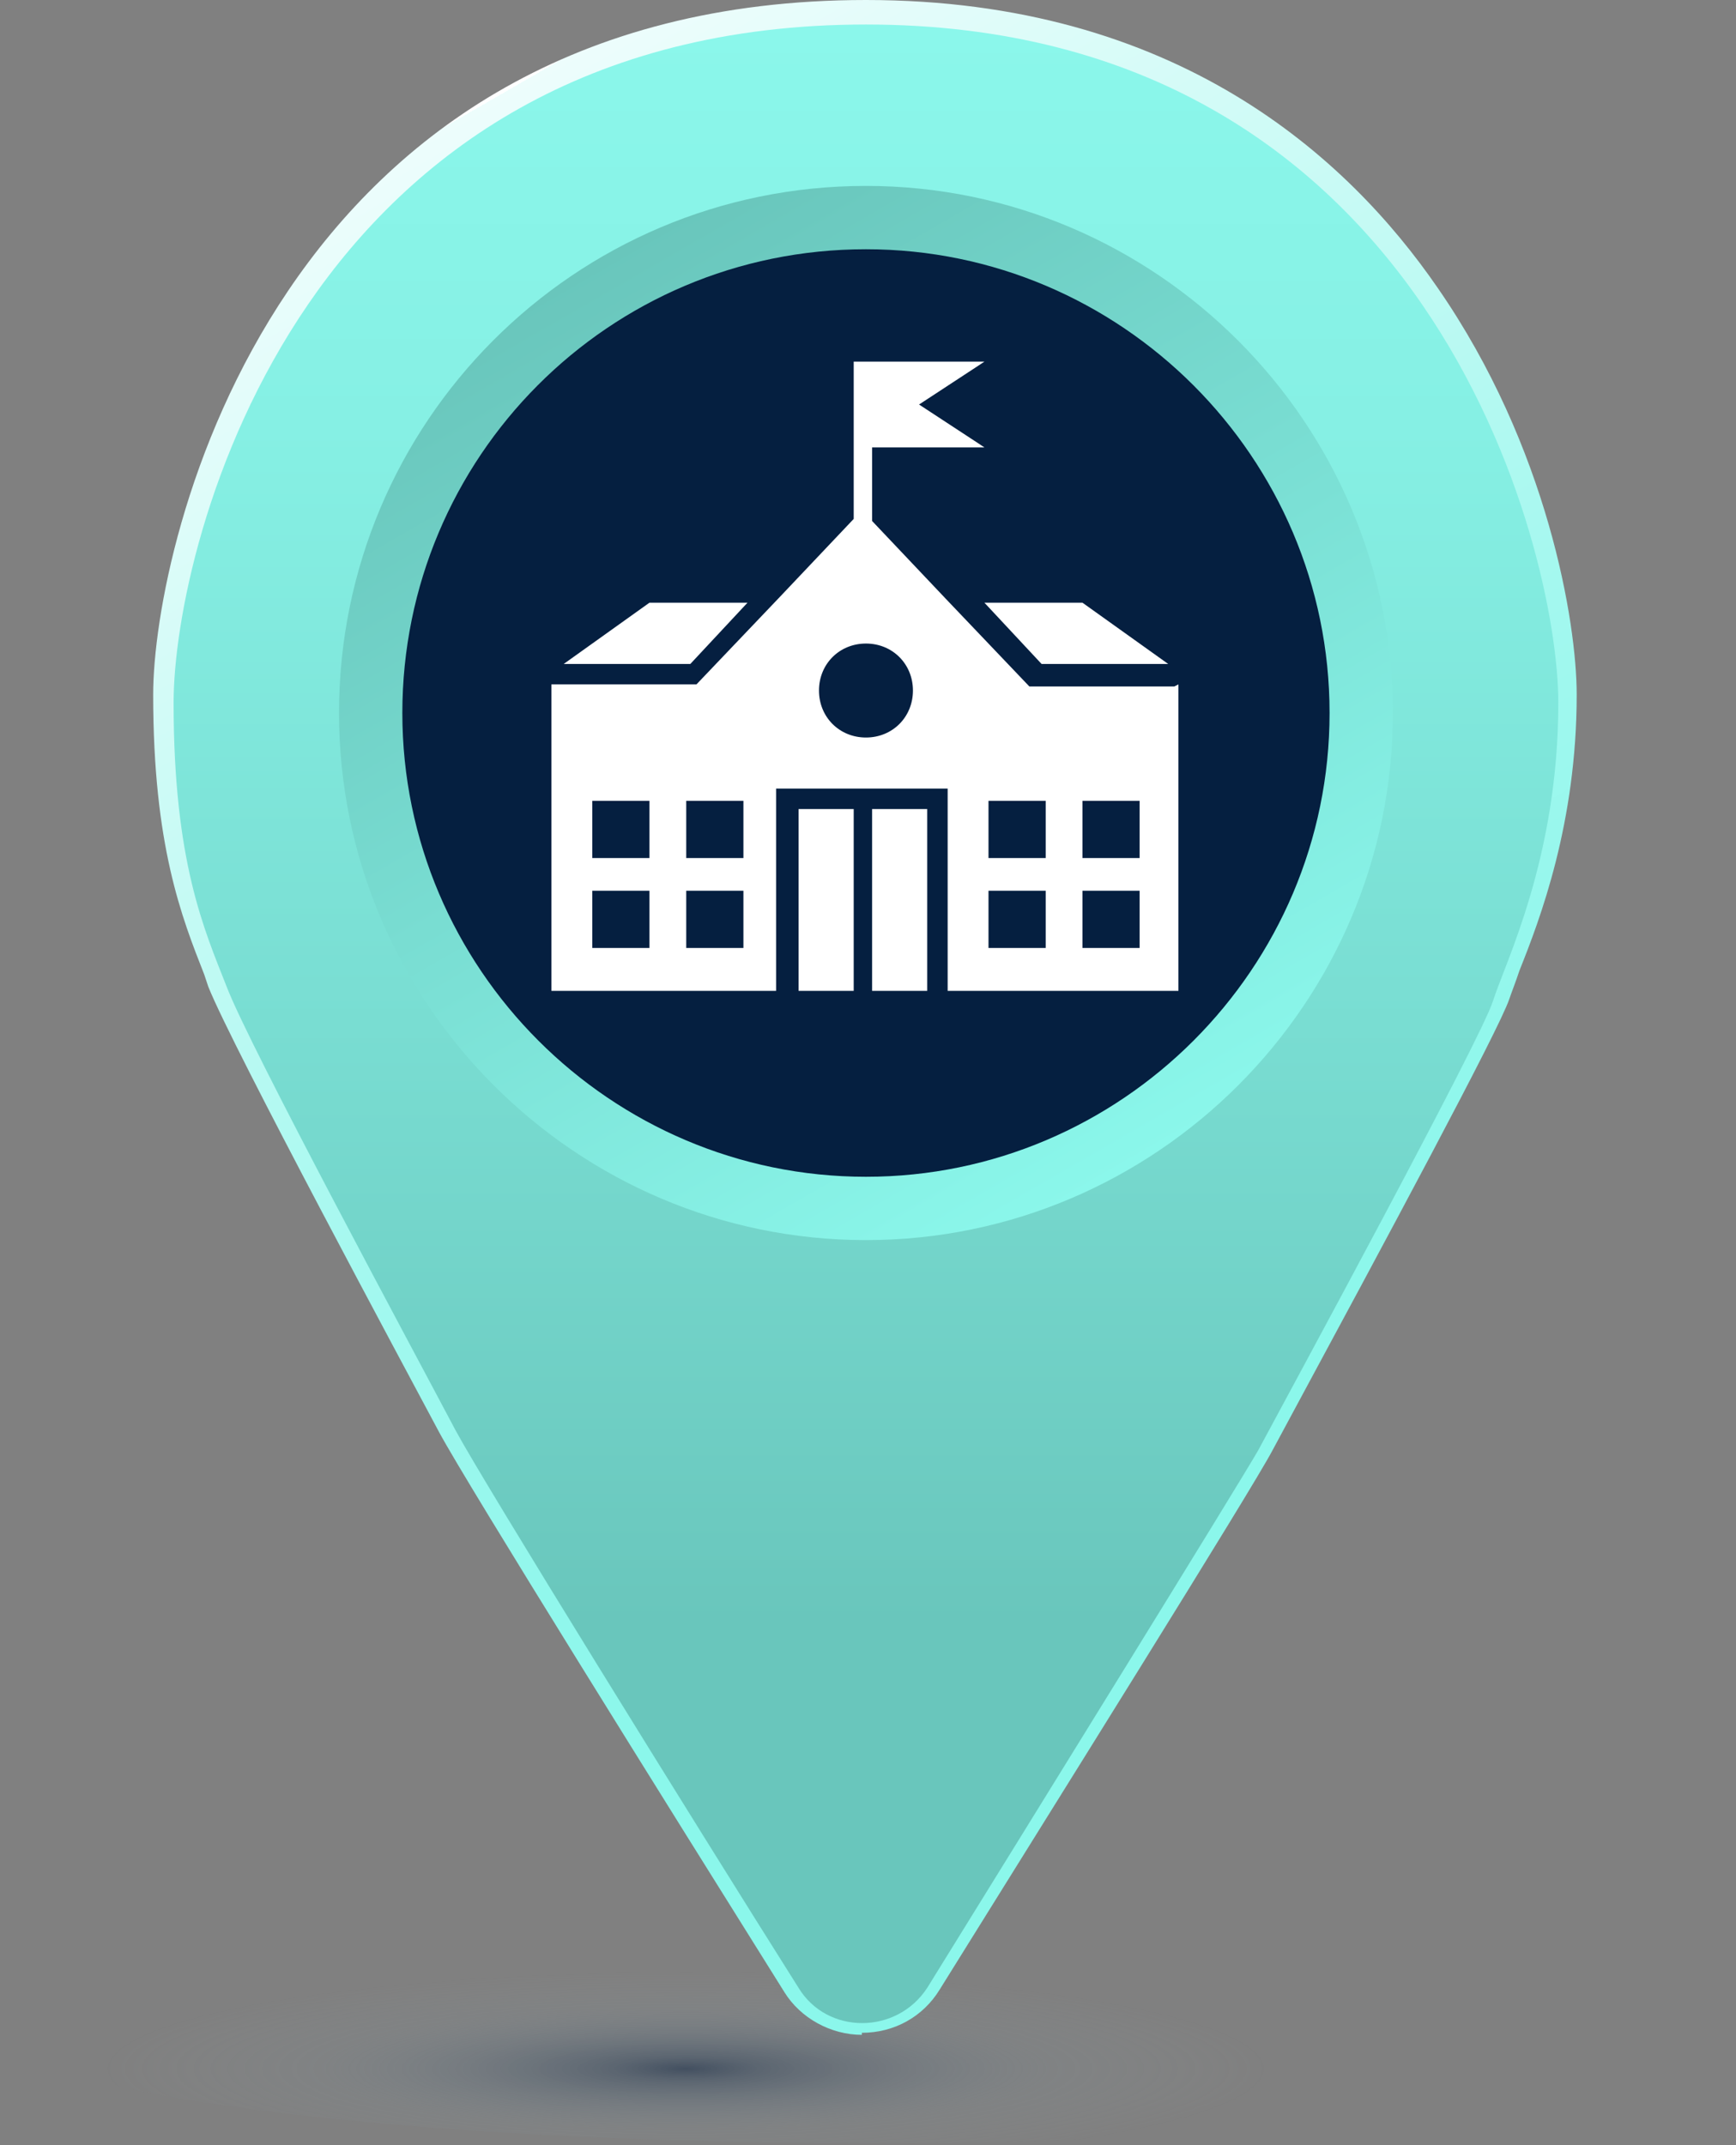 <?xml version="1.0" encoding="UTF-8"?>
<svg xmlns="http://www.w3.org/2000/svg" xmlns:xlink="http://www.w3.org/1999/xlink" version="1.1" viewBox="0 0 85 105">
  <rect x="0" y="0" width="85" height="105" fill="#808080" stroke="none"/>
  <defs>
    <style>
      .cls-1 {
        fill: url(#radial-gradient);
        mix-blend-mode: multiply;
      }

      .cls-2 {
        fill: url(#linear-gradient-3);
      }

      .cls-3 {
        fill: url(#linear-gradient-2);
      }

      .cls-4 {
        fill: url(#linear-gradient);
      }

      .cls-5 {
        isolation: isolate;
      }

      .cls-6 {
        fill: #051f40;
      }

      .cls-7 {
        fill: #fff;
      }
    </style>
    <radialGradient id="radial-gradient" cx="245.4" cy="99.3" fx="245.4" fy="99.3" r="29.7" gradientTransform="translate(-260.9 81.4) scale(1.2 .2)" gradientUnits="userSpaceOnUse">
      <stop offset="0" stop-color="#051f40" stop-opacity=".5"/>
      <stop offset=".1" stop-color="#253e5a" stop-opacity=".4"/>
      <stop offset=".5" stop-color="#8198a5" stop-opacity=".1"/>
      <stop offset=".8" stop-color="#a3b9c0" stop-opacity="0"/>
    </radialGradient>
    <linearGradient id="linear-gradient" x1="24.4" y1="4.7" x2="70.7" y2="84.9" gradientUnits="userSpaceOnUse">
      <stop offset="0" stop-color="#fff"/>
      <stop offset="0" stop-color="#edfdfc"/>
      <stop offset=".3" stop-color="#c3faf4"/>
      <stop offset=".5" stop-color="#a4f8ef"/>
      <stop offset=".7" stop-color="#91f7ec"/>
      <stop offset=".8" stop-color="#8bf7eb"/>
    </linearGradient>
    <linearGradient id="linear-gradient-2" x1="42.4" y1="1.2" x2="42.4" y2="99.1" gradientUnits="userSpaceOnUse">
      <stop offset="0" stop-color="#8bf7eb"/>
      <stop offset=".2" stop-color="#86f0e4"/>
      <stop offset=".5" stop-color="#79ddd2"/>
      <stop offset=".8" stop-color="#69c6bc"/>
    </linearGradient>
    <linearGradient id="linear-gradient-3" x1="55.3" y1="57.3" x2="29.5" y2="12.6" gradientUnits="userSpaceOnUse">
      <stop offset="0" stop-color="#8bf7eb"/>
      <stop offset="1" stop-color="#69c6bc"/>
    </linearGradient>
  </defs>
  <!-- Generator: Adobe Illustrator 28.7.1, SVG Export Plug-In . SVG Version: 1.2.0 Build 142)  -->
  <g class="cls-5">
    <g id="pins">
      <g>
        <ellipse class="cls-1" cx="42.5" cy="99.3" rx="42.5" ry="5.6"/>
        <g id="pointer">
          <path id="rim" class="cls-4" d="M42.2,99.6c-1.5,0-3-.8-3.8-2.1-5.7-9.1-15.5-24.8-16.9-27.4-1.6-3-10.1-18.8-11.3-21.8l-.2-.6c-1.1-2.8-2.5-6.3-2.5-13.7S13.5,0,42.4,0h0c15.2,0,23.6,7.7,28,14.1,5.4,7.8,6.8,16.4,6.8,19.9,0,6.3-1.8,11-2.8,13.5-.2.6-.4,1.1-.5,1.4-.5,1.5-6.1,11.9-10.9,20.8l-.7,1.3c-1,1.9-10.7,17.4-16.3,26.4-.8,1.3-2.2,2.1-3.8,2.1h0ZM42.4,1.6C14.7,1.6,9,27.2,9,34.1s1.3,10.5,2.4,13.1l.2.6c1.1,2.7,8.7,17,11.2,21.7,1.4,2.6,11.1,18.2,16.8,27.3.5.9,1.5,1.4,2.5,1.4h0c1,0,2-.5,2.5-1.4,5.6-9,15.2-24.4,16.3-26.3l.7-1.3c6.8-12.6,10.5-19.5,10.8-20.5.1-.4.3-.9.5-1.5.9-2.4,2.7-7,2.7-13S70.1,1.6,42.4,1.6h0Z"/>
          <path class="cls-3" d="M42.4,1.2s0,0,0,0C14.8,1.2,8.5,26.6,8.5,34.4s1.5,11.1,2.6,13.9c1.1,2.9,9.3,18.1,11.2,21.7,1.4,2.6,11.5,18.9,16.8,27.3,1.4,2.3,4.8,2.3,6.3,0,5.2-8.4,15.1-24.4,16.2-26.3,1.5-2.8,10.9-20.1,11.5-22s3.2-7,3.2-14.6S69.9,1.2,42.4,1.2Z"/>
          <path id="center" class="cls-2" d="M42.4,9.1c-14.3,0-25.8,11.6-25.8,25.8s11.6,25.8,25.8,25.8,25.8-11.6,25.8-25.8-11.6-25.8-25.8-25.8Z"/>
          <path id="center-2" data-name="center" class="cls-6" d="M42.4,12.2c-12.6,0-22.7,10.2-22.7,22.7s10.2,22.7,22.7,22.7,22.7-10.2,22.7-22.7-10.2-22.7-22.7-22.7Z"/>
        </g>
        <path class="cls-7" d="M33.8,32.5h-6.2l4.2-3h4.8l-2.8,3ZM51,32.5h6.2l-4.2-3h-4.8l2.8,3ZM39.1,48.5h2.7v-8.9h-2.7v8.9ZM42.7,48.5h2.7v-8.9h-2.7v8.9ZM57.7,33.5v15h-11.3v-9.9h-8.4v9.9h-11v-15h7.1l4.1-4.3,3.6-3.8v-7.7h6.4l-.3.2-2.9,1.9,2.9,1.9.3.2h-5.5v3.6l3.6,3.8,4.1,4.3h7.1ZM31.8,43.6h-2.8v2.8h2.8v-2.8ZM31.8,39.2h-2.8v2.8h2.8v-2.8ZM36.4,43.6h-2.8v2.8h2.8v-2.8ZM36.4,39.2h-2.8v2.8h2.8v-2.8ZM44.7,33.8c0-1.3-1-2.3-2.3-2.3s-2.3,1-2.3,2.3,1,2.3,2.3,2.3,2.3-1,2.3-2.3ZM51.2,43.6h-2.8v2.8h2.8v-2.8ZM51.2,39.2h-2.8v2.8h2.8v-2.8ZM55.8,43.6h-2.8v2.8h2.8v-2.8ZM55.8,39.2h-2.8v2.8h2.8v-2.8Z"/>
      </g>
    </g>
  </g>
</svg>